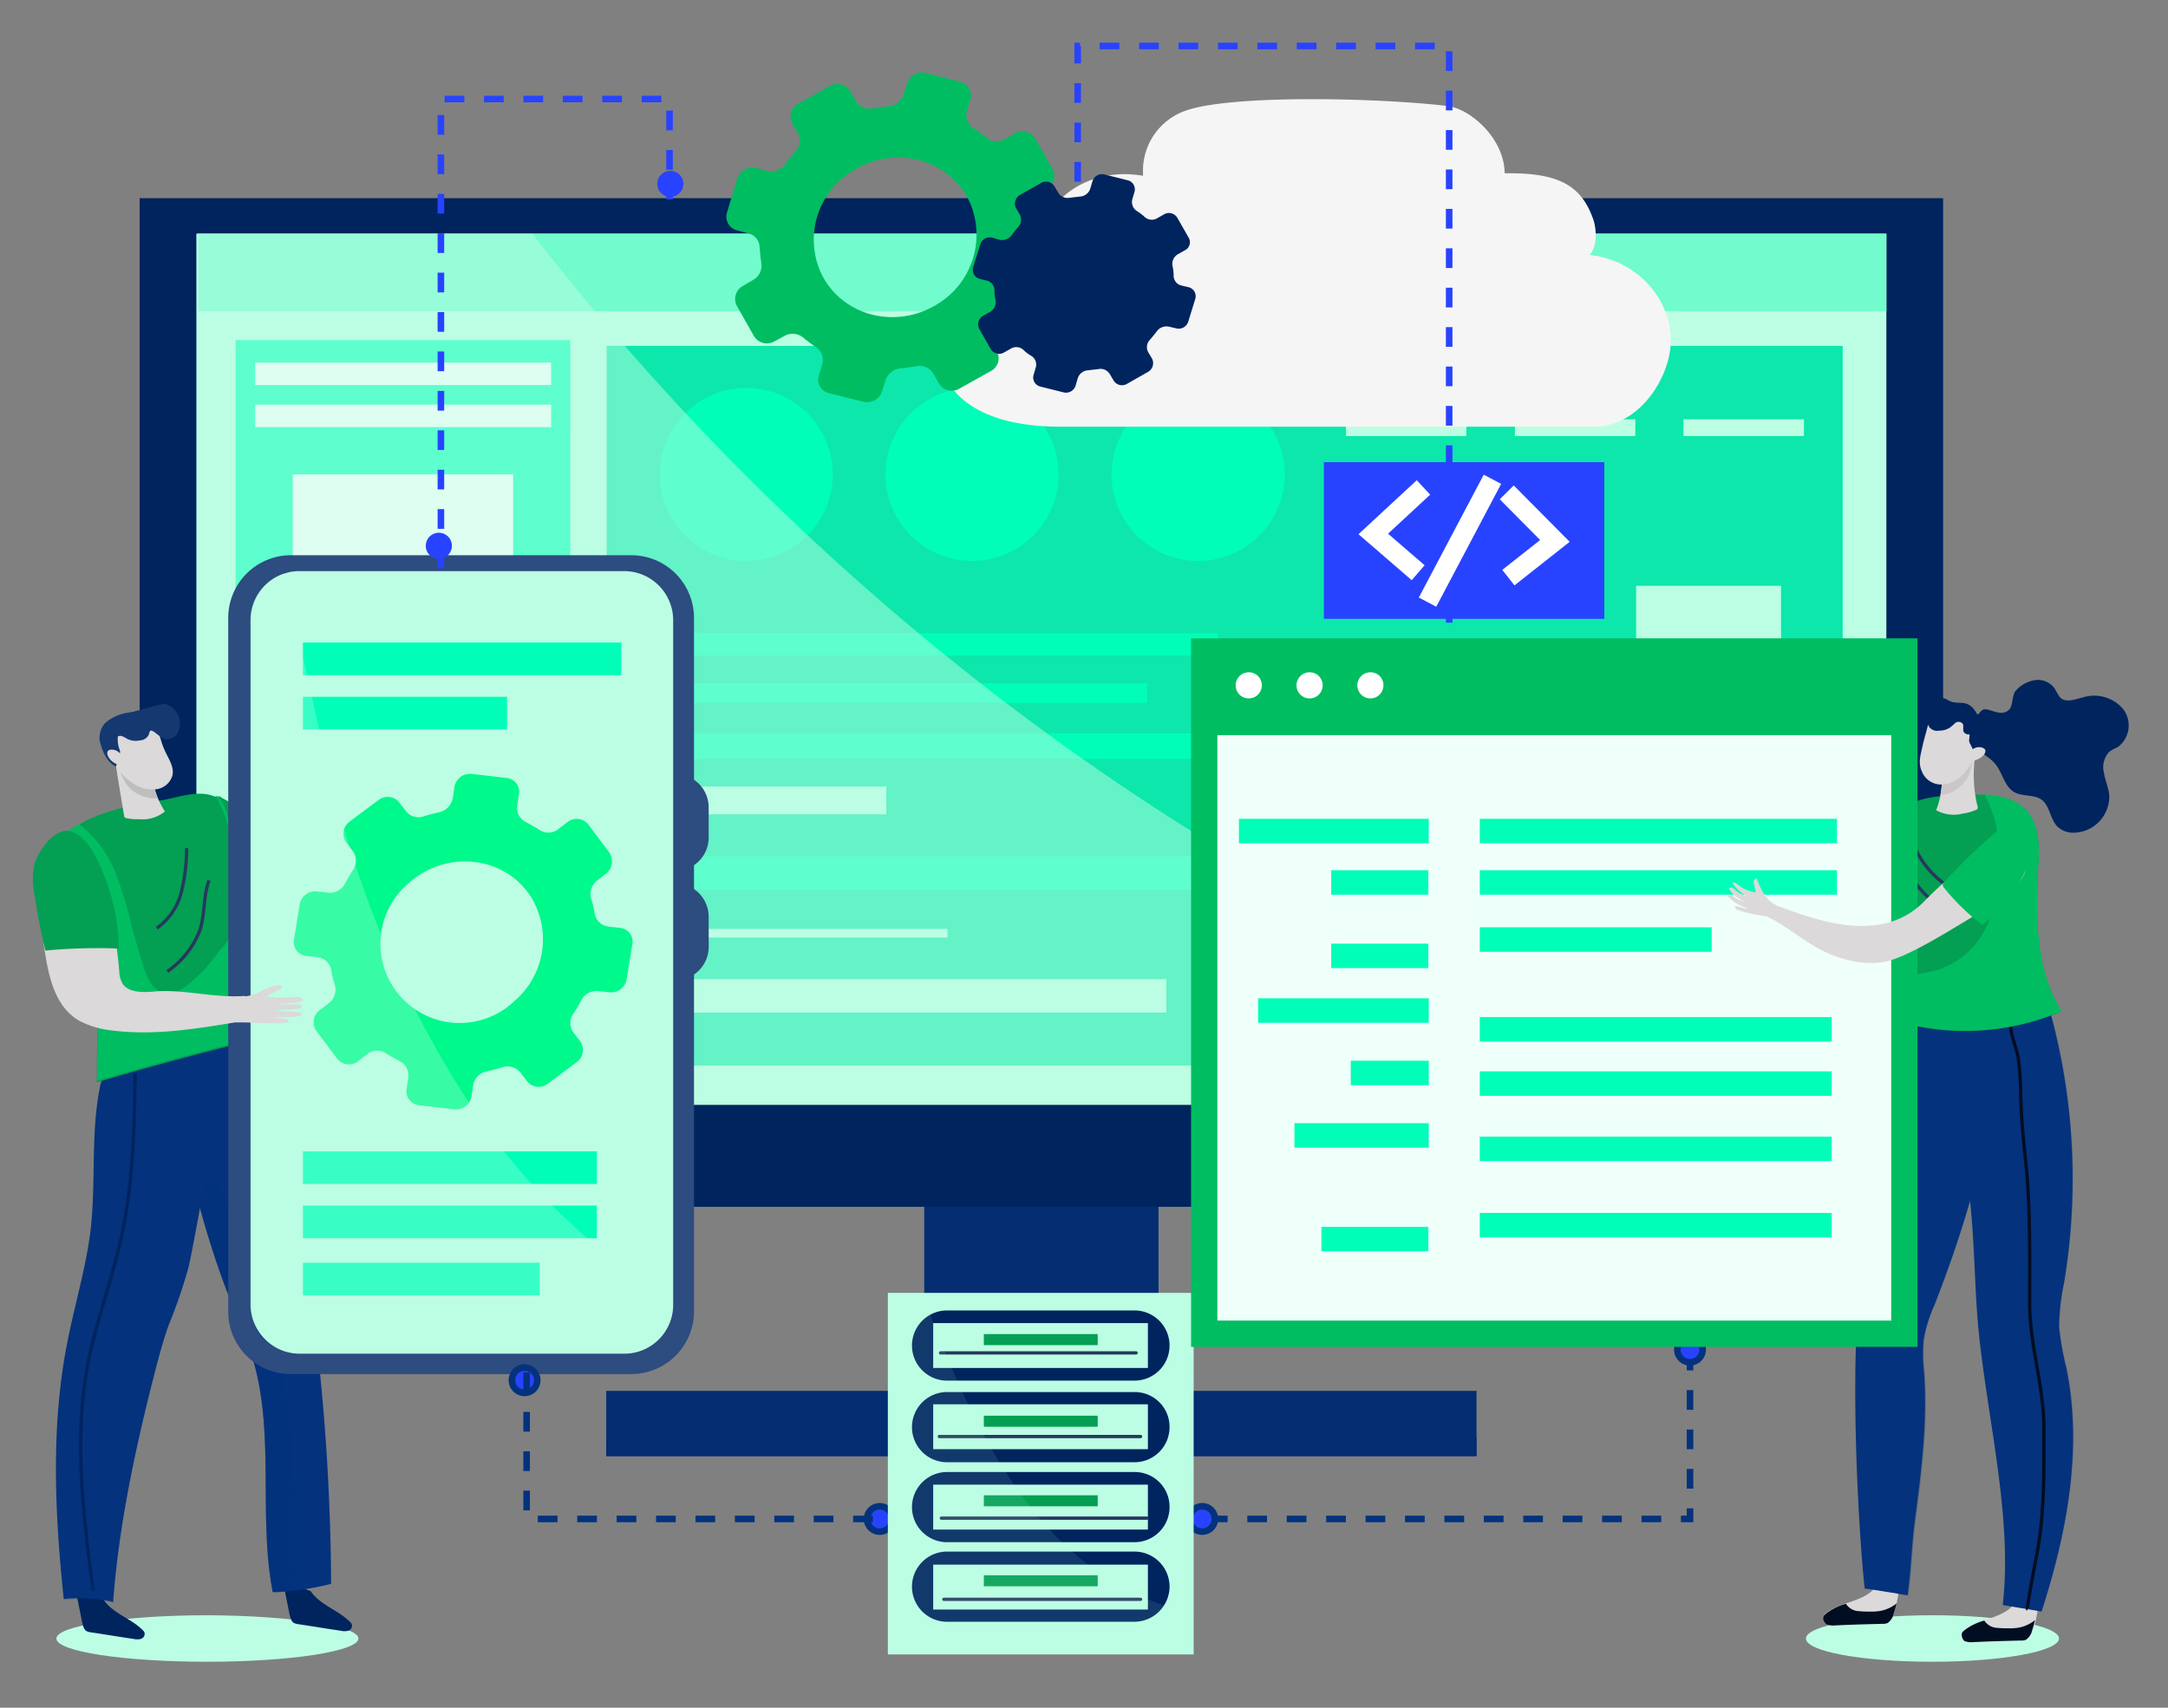 <?xml version="1.0" encoding="UTF-8"?>
<svg xmlns="http://www.w3.org/2000/svg" width="330" height="260" viewBox="0 0 330 260">
  <rect x="0" y="0" width="330" height="260" fill="#808080" stroke="none"/>
  <defs>
    <style>
      .cls-1, .cls-14, .cls-18, .cls-25, .cls-28, .cls-29, .cls-32 {
        fill: none;
      }

      .cls-2 {
        fill: #042e71;
      }

      .cls-3 {
        fill: #00245e;
      }

      .cls-24, .cls-30, .cls-4, .cls-9 {
        fill: #bcfee4;
      }

      .cls-5 {
        fill: #72fbcc;
      }

      .cls-6 {
        fill: #00feb8;
      }

      .cls-7 {
        fill: #fff;
      }

      .cls-8 {
        fill: #0de7ab;
      }

      .cls-9 {
        opacity: 0.5;
      }

      .cls-10 {
        fill: #f5f5f5;
      }

      .cls-11 {
        fill: #00bd61;
      }

      .cls-12, .cls-13, .cls-15 {
        fill: #04327d;
      }

      .cls-13 {
        opacity: 0.4;
      }

      .cls-14 {
        stroke: #00245e;
      }

      .cls-14, .cls-18, .cls-25, .cls-28, .cls-29, .cls-32 {
        stroke-miterlimit: 10;
      }

      .cls-14, .cls-18, .cls-29, .cls-32 {
        stroke-width: 0.5px;
      }

      .cls-15, .cls-24 {
        opacity: 0.3;
      }

      .cls-16 {
        fill: #fa6e61;
      }

      .cls-17 {
        fill: #039f53;
      }

      .cls-18, .cls-29 {
        stroke: #26395e;
      }

      .cls-19 {
        fill: #dbd9d9;
      }

      .cls-20 {
        fill: #bebebe;
      }

      .cls-21 {
        fill: #153871;
      }

      .cls-22 {
        fill: #2d4c7f;
      }

      .cls-23 {
        fill: #00f98b;
      }

      .cls-25 {
        stroke: #2843ff;
      }

      .cls-25, .cls-28 {
        stroke-dasharray: 3 3;
      }

      .cls-26, .cls-27 {
        fill: #2843ff;
      }

      .cls-27, .cls-28 {
        stroke: #04327d;
      }

      .cls-29 {
        stroke-linecap: round;
      }

      .cls-30 {
        opacity: 0.1;
      }

      .cls-31 {
        fill: #010d21;
      }

      .cls-32 {
        stroke: #010d21;
      }

      .cls-33 {
        fill: #ccc6c6;
      }

      .cls-34 {
        fill: #effff9;
        stroke: #00bd61;
        stroke-width: 4px;
      }
    </style>
  </defs>
  <g id="Group_43133" data-name="Group 43133" transform="translate(-46 -1878)">
    <g id="Group_43132" data-name="Group 43132">
      <rect id="Rectangle_29201" data-name="Rectangle 29201" class="cls-1" width="330" height="260" transform="translate(46 1878)"></rect>
      <g id="Frame_10_" data-name="Frame (10)" transform="translate(-64.244 1793.748)">
        <path id="Path_81629" data-name="Path 81629" class="cls-2" d="M1519.465,1522.73H1483.8v31.309h35.665Z" transform="translate(-1232.876 -1257.042)"></path>
        <path id="Path_81630" data-name="Path 81630" class="cls-2" d="M1219.062,1771.5H1086.59v9.94h132.472Z" transform="translate(-884.069 -1475.497)"></path>
        <path id="Path_81631" data-name="Path 81631" class="cls-2" d="M1219.062,1829.62H1086.59v2.857h132.472Z" transform="translate(-884.069 -1526.535)"></path>
        <path id="Path_81632" data-name="Path 81632" class="cls-3" d="M778.289,281.4H503.777V434.965H778.289Z" transform="translate(-372.277 -166.978)"></path>
        <path id="Path_81633" data-name="Path 81633" class="cls-4" d="M831.891,325.753H574.652V458.381H831.891Z" transform="translate(-434.515 -205.925)"></path>
        <path id="Path_81634" data-name="Path 81634" class="cls-5" d="M834.131,325.753H577.2v11.8H834.131Z" transform="translate(-436.755 -205.925)"></path>
        <path id="Path_81635" data-name="Path 81635" class="cls-6" d="M674.555,458.807H623.6V570.066h50.951Z" transform="translate(-477.503 -322.766)"></path>
        <path id="Path_81636" data-name="Path 81636" class="cls-7" d="M693.13,486.845H648.082v3.417H693.13Z" transform="translate(-498.997 -347.387)"></path>
        <path id="Path_81637" data-name="Path 81637" class="cls-7" d="M693.13,539.353H648.082v3.417H693.13Z" transform="translate(-498.997 -393.496)"></path>
        <path id="Path_81638" data-name="Path 81638" class="cls-7" d="M693.13,974.709H648.082v3.417H693.13Z" transform="translate(-498.997 -775.801)"></path>
        <path id="Path_81639" data-name="Path 81639" class="cls-7" d="M693.13,1031.29H648.082v1.927H693.13Z" transform="translate(-498.997 -825.487)"></path>
        <path id="Path_81640" data-name="Path 81640" class="cls-7" d="M693.13,1062.9H648.082v1.927H693.13Z" transform="translate(-498.997 -853.245)"></path>
        <path id="Path_81641" data-name="Path 81641" class="cls-7" d="M693.13,1097.57H648.082v1.925H693.13Z" transform="translate(-498.997 -883.69)"></path>
        <path id="Path_81642" data-name="Path 81642" class="cls-7" d="M728.545,626.526H694.992v33.98h33.553Z" transform="translate(-540.191 -470.047)"></path>
        <path id="Path_81643" data-name="Path 81643" class="cls-4" d="M717.426,1161.8v15.655l13.545-7.828Z" transform="translate(-559.891 -940.094)"></path>
        <path id="Path_81644" data-name="Path 81644" class="cls-4" d="M857.648,1161.8v15.655l13.483-7.828Z" transform="translate(-683.026 -940.094)"></path>
        <path id="Path_81645" data-name="Path 81645" class="cls-8" d="M1275.245,465.943H1087.1V575.524h188.145Z" transform="translate(-884.517 -329.032)"></path>
        <path id="Path_81646" data-name="Path 81646" class="cls-6" d="M1179.734,531.621a13.172,13.172,0,1,1-13.173-13.17A13.178,13.178,0,0,1,1179.734,531.621Z" transform="translate(-942.729 -375.142)"></path>
        <path id="Path_81647" data-name="Path 81647" class="cls-6" d="M1461.706,531.621a13.173,13.173,0,1,1-13.173-13.17A13.178,13.178,0,0,1,1461.706,531.621Z" transform="translate(-1190.339 -375.142)"></path>
        <path id="Path_81648" data-name="Path 81648" class="cls-6" d="M1744.186,531.621a13.173,13.173,0,1,1-13.173-13.17A13.178,13.178,0,0,1,1744.186,531.621Z" transform="translate(-1438.397 -375.142)"></path>
        <path id="Path_81649" data-name="Path 81649" class="cls-4" d="M2028.85,557.705h-18.33v2.547h18.33Z" transform="translate(-1695.411 -409.612)"></path>
        <path id="Path_81650" data-name="Path 81650" class="cls-4" d="M2239.95,557.705h-18.33v2.547h18.33Z" transform="translate(-1880.788 -409.612)"></path>
        <path id="Path_81651" data-name="Path 81651" class="cls-4" d="M2450.54,557.705h-18.33v2.547h18.33Z" transform="translate(-2065.715 -409.612)"></path>
        <path id="Path_81652" data-name="Path 81652" class="cls-6" d="M1238.391,824.832h-85v3.417h85Z" transform="translate(-942.729 -644.188)"></path>
        <path id="Path_81653" data-name="Path 81653" class="cls-6" d="M1227.578,887.535H1153.39v2.982h74.188Z" transform="translate(-942.729 -699.25)"></path>
        <path id="Path_81654" data-name="Path 81654" class="cls-6" d="M1291.888,950.239h-138.5v3.852h138.5Z" transform="translate(-942.729 -754.313)"></path>
        <path id="Path_81655" data-name="Path 81655" class="cls-4" d="M1187.875,1016.51H1153.39v4.225h34.484Z" transform="translate(-942.729 -812.508)"></path>
        <path id="Path_81656" data-name="Path 81656" class="cls-6" d="M1248.643,1103.68H1153.39v5.095h95.253Z" transform="translate(-942.729 -889.056)"></path>
        <path id="Path_81657" data-name="Path 81657" class="cls-4" d="M1197.194,1194.43h-43.8v1.3h43.8Z" transform="translate(-942.729 -968.747)"></path>
        <path id="Path_81658" data-name="Path 81658" class="cls-4" d="M1230.5,1257.13H1153.39v5.094H1230.5Z" transform="translate(-942.729 -1023.807)"></path>
        <path id="Path_81659" data-name="Path 81659" class="cls-4" d="M2395.119,765.7H2373.06v64.979h22.059Z" transform="translate(-2013.773 -592.259)"></path>
        <path id="Path_81660" data-name="Path 81660" class="cls-9" d="M813.7,457.575a160.287,160.287,0,0,1-29.389-10.81c-9.507-4.41-19.076-8.821-28.459-13.542-50.266-25.283-95-62.929-129.613-107.47H575.164V458.381H817.241C816,458.133,814.819,457.885,813.7,457.575Z" transform="translate(-434.965 -205.925)"></path>
        <path id="Path_81661" data-name="Path 81661" class="cls-10" d="M1599.411,181.415c1.181-1.242,1.056-3.789.621-5.218-1.74-5.156-5.033-7.206-12.738-7.206h-.808c-.062-5.28-5.157-9.815-8.76-10.25-10.438-1.242-32.746-1.739-39.7.683a9.66,9.66,0,0,0-6.585,9.629v.311a19.442,19.442,0,0,0-2.734-.248c-6.959,0-12.613,4.6-12.613,10.25a8.83,8.83,0,0,0,.311,2.236h-1.927a4.86,4.86,0,0,0-1.615.249c-7.27,1.242-12.738,6.461-12.738,12.8,0,7.206,5.406,12.859,18.578,12.921h81.334c7.084,0,11.744-7.7,11.744-13.17C1611.714,187.752,1606.308,182.161,1599.411,181.415Z" transform="translate(-1247.208 -58.357)"></path>
        <path id="Path_81662" data-name="Path 81662" class="cls-11" d="M1286.31,138.986l-2.61-4.6a2.291,2.291,0,0,0-3.106-.808l-1.491.87a2.526,2.526,0,0,1-2.92-.248,22.1,22.1,0,0,0-1.927-1.429,2.356,2.356,0,0,1-.932-2.671l.5-1.615a2.14,2.14,0,0,0-1.554-2.733l-5.219-1.367A2.436,2.436,0,0,0,1264.19,126l-.5,1.615a2.764,2.764,0,0,1-2.3,1.864c-.808.062-1.616.186-2.424.311a2.422,2.422,0,0,1-2.609-1.18l-.808-1.429a2.292,2.292,0,0,0-3.106-.808l-4.785,2.671a2.223,2.223,0,0,0-.932,3.044l.808,1.429a2.451,2.451,0,0,1-.373,2.858,23.568,23.568,0,0,0-1.552,1.926,2.57,2.57,0,0,1-2.8.994l-1.616-.435a2.4,2.4,0,0,0-2.857,1.615l-1.554,5.156a2.14,2.14,0,0,0,1.554,2.733l1.616.435a2.25,2.25,0,0,1,1.8,2.174c.062.808.125,1.553.249,2.361a2.5,2.5,0,0,1-1.305,2.609l-1.49.87a2.275,2.275,0,0,0-.932,3.044l2.609,4.6a2.293,2.293,0,0,0,3.107.808l1.492-.808a2.526,2.526,0,0,1,2.919.248,22.1,22.1,0,0,0,1.927,1.429,2.357,2.357,0,0,1,.932,2.671l-.5,1.615a2.14,2.14,0,0,0,1.553,2.733l5.219,1.3a2.4,2.4,0,0,0,2.857-1.615l.5-1.615a2.765,2.765,0,0,1,2.3-1.864c.808-.062,1.615-.186,2.422-.311a2.424,2.424,0,0,1,2.61,1.18l.808,1.429a2.292,2.292,0,0,0,3.106.808l4.784-2.671a2.221,2.221,0,0,0,.932-3.044l-.808-1.429a2.455,2.455,0,0,1,.373-2.858,23.417,23.417,0,0,0,1.554-1.926,2.57,2.57,0,0,1,2.8-.994l1.615.435a2.438,2.438,0,0,0,2.859-1.615l1.554-5.156a2.14,2.14,0,0,0-1.554-2.733l-1.616-.435a2.33,2.33,0,0,1-1.8-2.236c-.061-.808-.123-1.553-.248-2.361a2.416,2.416,0,0,1,1.3-2.609l1.492-.87A2.091,2.091,0,0,0,1286.31,138.986Zm-17.149,20.376c-6.462,4.286-15.037,2.112-18.143-4.659a12.246,12.246,0,0,1,4.6-15.22c6.462-4.286,15.037-2.112,18.144,4.659A12.37,12.37,0,0,1,1269.161,159.362Z" transform="translate(-1015.875 -29.036)"></path>
        <path id="Path_81664" data-name="Path 81664" class="cls-4" d="M445.738,2055.421c0,1.927-10.314,3.541-22.99,3.541s-22.99-1.552-22.99-3.541c0-1.925,10.314-3.541,22.99-3.541C435.423,2051.942,445.738,2053.5,445.738,2055.421Z" transform="translate(-280.933 -1721.71)"></path>
        <path id="Path_81665" data-name="Path 81665" class="cls-3" d="M687.425,2013.3c1.429,2.112,4.163,2.858,5.965,4.659a1.112,1.112,0,0,1,.311.435.814.814,0,0,1-.559.932,2.267,2.267,0,0,1-1.118,0c-2.175-.311-4.349-.684-6.462-.994a2.208,2.208,0,0,1-.683-.186c-.435-.249-.559-.87-.684-1.367l-.932-4.658A20.911,20.911,0,0,1,687.425,2013.3Z" transform="translate(-529.89 -1686.796)"></path>
        <path id="Path_81666" data-name="Path 81666" class="cls-12" d="M560.028,1414.453h-.621c-2.175-11.245.249-23.544-2.8-34.664a102.436,102.436,0,0,0-3.728-10c-4.225-10.684-7.891-25.034-8.823-36.589,4.287-.994,8.512-1.243,12.737-3.168,7.829,26.029,11.371,55.785,11.5,83.18A41.494,41.494,0,0,1,560.028,1414.453Z" transform="translate(-407.65 -1087.823)"></path>
        <path id="Path_81667" data-name="Path 81667" class="cls-13" d="M570.209,1484.772c3.417,5.4,5.219,11.679,7.208,17.7,4.847,14.412,4.784,29.943,4.474,44.293-.87.124-1.74.186-2.61.249h-.621c-2.175-11.245.249-23.544-2.8-34.664a102.451,102.451,0,0,0-3.728-10,115.84,115.84,0,0,1-6.151-21.432A10.051,10.051,0,0,1,570.209,1484.772Z" transform="translate(-426.903 -1220.326)"></path>
        <path id="Path_81668" data-name="Path 81668" class="cls-3" d="M428.4,2023.5c1.429,2.174,4.163,2.857,5.965,4.659a1.121,1.121,0,0,1,.311.434.814.814,0,0,1-.559.932,2.272,2.272,0,0,1-1.118,0c-2.175-.311-4.349-.684-6.462-.994a2.172,2.172,0,0,1-.684-.185c-.435-.249-.559-.87-.684-1.367l-.932-4.659A17.457,17.457,0,0,1,428.4,2023.5Z" transform="translate(-302.427 -1695.753)"></path>
        <path id="Path_81669" data-name="Path 81669" class="cls-12" d="M426.1,1328.5c-1.367,5.715-5.841,31.433-6.711,35.1a78.942,78.942,0,0,1-3.045,8.883c-.932,2.609-1.616,5.28-2.3,7.951-2.858,11.244-5.281,22.612-6.151,34.167a23.588,23.588,0,0,0-7.518-.435c-1.367-13.045-1.988-26.34.559-39.136,1.118-5.715,2.858-11.368,3.542-17.145.808-7.145,0-14.412,1.367-21.432a5.1,5.1,0,0,1,.683-1.925,4.391,4.391,0,0,1,2.3-1.243C414.6,1331.606,420.317,1329.99,426.1,1328.5Z" transform="translate(-280.428 -1086.48)"></path>
        <path id="Path_81670" data-name="Path 81670" class="cls-14" d="M438.42,1375.4c-.124,8.075-.311,16.213-1.926,24.1-1.429,6.895-4.039,13.542-5.344,20.438-2.051,11.244-.621,22.8.87,34.167" transform="translate(-307.603 -1127.665)"></path>
        <path id="Path_81671" data-name="Path 81671" class="cls-15" d="M404.985,1434.941c.746-6.212.186-12.549.932-18.761a28.9,28.9,0,0,1,2.237,15.593c-.994,9.194-4.225,17.953-5.1,27.146-.621,7.083-1.056,14.412-.124,21.495.435,3.6,1.3,9.939,5.468,11.057v.249a23.59,23.59,0,0,0-7.518-.435c-1.367-13.045-1.988-26.339.559-39.136C402.561,1446.372,404.3,1440.719,404.985,1434.941Z" transform="translate(-280.878 -1163.476)"></path>
        <path id="Path_81672" data-name="Path 81672" class="cls-16" d="M610.855,1027.566a199.948,199.948,0,0,0,17.46,13.357,98.959,98.959,0,0,0,6.835-14.723c1.3.682,2.61,1.366,3.977,1.987a53.662,53.662,0,0,1-4.66,15.469,8.292,8.292,0,0,1-2.8,3.664c-2.548,1.616-5.779.062-8.45-1.428l-8.388-4.846a4.13,4.13,0,0,1-1.18-.869,4.468,4.468,0,0,1-.684-2.051A69.029,69.029,0,0,0,610.855,1027.566Z" transform="translate(-466.306 -821.017)"></path>
        <path id="Path_81673" data-name="Path 81673" class="cls-17" d="M583.7,1029.019a45.138,45.138,0,0,1,11.06,8.263,1.525,1.525,0,0,1,.435,2.236c-1.056,1.987-2.051,3.975-3.107,5.9a.915.915,0,0,1-.311.373.877.877,0,0,1-.559-.062c-3.231-1.243-6.71-2.609-8.637-5.529a14.215,14.215,0,0,1-1.864-6.212,6.055,6.055,0,0,1,.5-3.79C581.834,1029.143,583.449,1028.523,583.7,1029.019Z" transform="translate(-439.77 -823.341)"></path>
        <path id="Path_81674" data-name="Path 81674" class="cls-16" d="M804.613,972.567c.373-1.367.87-3.417.559-4.534a5.336,5.336,0,0,1,0-2.8.344.344,0,0,1,.5-.186c.124.062.124.248.124.373,0,.559.5,2.672.5,2.174a17.056,17.056,0,0,0,1.429-3.479,1.378,1.378,0,0,1,.311-.683c.186-.186.559-.435.745-.186.249.248-.559,2.423-.808,3.665l1.243-2.858c.124-.248.373-.5.621-.311.311.248-.559,2.547-.87,3.852.435-.87.87-1.8,1.3-2.671.187-.373.684-.932.808-.559.248.745-.684,2.547-1.119,3.852.311-.559.684-1.057.994-1.616.124-.186.373-.373.559-.186a.464.464,0,0,1,.062.31,52.185,52.185,0,0,1-2.3,6.585C807.906,972.505,805.731,973.624,804.613,972.567Z" transform="translate(-636.454 -765.646)"></path>
        <path id="Path_81675" data-name="Path 81675" class="cls-17" d="M429.518,1026.106c-2.61-1.428-5.654-.124-8.637.373-4.847.808-9.817,1.678-13.794,4.536a4.1,4.1,0,0,0-.932.869,3,3,0,0,0-.435,1.8c-.373,7.267,4.225,13.791,5.219,21a39.4,39.4,0,0,1,.249,6.646c0,2.671-.062,5.4-.062,8.075,8.575-2.547,17.211-4.845,25.91-6.957-.683-11.306-3.355-22.3-6.089-33.3C430.637,1027.66,430.015,1026.293,429.518,1026.106Z" transform="translate(-286.15 -820.366)"></path>
        <path id="Path_81676" data-name="Path 81676" class="cls-11" d="M406.229,1035.557a3.678,3.678,0,0,1,.435-1.8,3.13,3.13,0,0,1,.932-.869,14.832,14.832,0,0,1,1.3-.808,21.239,21.239,0,0,1,2.672,2.609,17.378,17.378,0,0,1,3.231,5.839c1.615,4.287,2.361,8.759,3.852,13.108a9.916,9.916,0,0,0,1.3,2.858,3.159,3.159,0,0,0,2.61,1.366,5.318,5.318,0,0,0,2.92-1.366,30.183,30.183,0,0,0,2.548-2.362c.808-.869,1.491-1.863,2.237-2.8a10.064,10.064,0,0,0,1.056-1.242,11.15,11.15,0,0,0,.746-1.492,10.143,10.143,0,0,0,.808-3.6,19.941,19.941,0,0,0,0-3.852,57.772,57.772,0,0,0-.994-7.331,16.468,16.468,0,0,0-2.3-6.087c.124.062.311.124.435.185a5.962,5.962,0,0,1,1.429,2.982c2.734,11,5.406,21.992,6.089,33.3-8.7,2.112-17.336,4.41-25.91,6.958l.062-8.077a47.206,47.206,0,0,0-.248-6.646C410.392,1049.41,405.856,1042.825,406.229,1035.557Z" transform="translate(-286.596 -822.361)"></path>
        <path id="Path_81677" data-name="Path 81677" class="cls-18" d="M544.787,1133.76c-.87,2.36-.621,5.094-1.367,7.517a13.4,13.4,0,0,1-4.971,6.335" transform="translate(-402.724 -915.47)"></path>
        <path id="Path_81678" data-name="Path 81678" class="cls-18" d="M529.727,1093.49a27.165,27.165,0,0,1-.808,6.709,9.406,9.406,0,0,1-3.728,5.467" transform="translate(-391.081 -880.108)"></path>
        <path id="Path_81679" data-name="Path 81679" class="cls-19" d="M478.513,983.511a11.581,11.581,0,0,0,1.8,4.66,5.375,5.375,0,0,1-3.914,1.18,7.639,7.639,0,0,1-2.05-.187c-.062,0-.124-.062-.186-.124a.226.226,0,0,1-.062-.185c-.5-2.982-.994-5.9-1.429-8.884,1.429.248,2.858-.186,4.287,0a.884.884,0,0,1,.373.124c.124.124.186.248.311.373A13.5,13.5,0,0,1,478.513,983.511Z" transform="translate(-344.962 -780.38)"></path>
        <path id="Path_81680" data-name="Path 81680" class="cls-20" d="M474.4,984.506c-1.181-1.243-1.367-3.044-2.237-4.535,1.429.248,2.858-.186,4.287,0a.667.667,0,0,1,.373.124c.124.124.186.248.311.373a9.125,9.125,0,0,1,.87,3.044,10.05,10.05,0,0,0,.746,2.671A5.662,5.662,0,0,1,474.4,984.506Z" transform="translate(-344.512 -780.38)"></path>
        <path id="Path_81681" data-name="Path 81681" class="cls-19" d="M471.971,934.918c.435.932.621,2.05,1.056,2.982.559,1.367,1.616,2.671,1.243,4.1a2.971,2.971,0,0,1-2.672,2.05,5.255,5.255,0,0,1-3.417-.994,8.341,8.341,0,0,1-3.6-5.591,2.081,2.081,0,0,1,.621-2.112,7.173,7.173,0,0,1,2.8-1.677A3.515,3.515,0,0,1,471.971,934.918Z" transform="translate(-337.799 -739.613)"></path>
        <path id="Path_81682" data-name="Path 81682" class="cls-21" d="M459.845,922.882a3.247,3.247,0,0,1,2.858,2.485c0,.124.062.186,0,.311a.469.469,0,0,1-.5.062c-.186-.062-.373-.186-.5-.124-.311.062-.311.435-.435.745a1.593,1.593,0,0,1-1.367.808,2.838,2.838,0,0,1-1.616-.124c-.373-.124-.621-.373-.994-.5a.835.835,0,0,0-.994.249c-.186.435.186.932,0,1.367a.754.754,0,0,1-.746.435,1.644,1.644,0,0,1-1.429-.808,2.22,2.22,0,0,1-.248-1.677,3.077,3.077,0,0,1,.808-1.615,6.9,6.9,0,0,1,3.977-1.615C459.162,922.758,459.783,922.7,459.845,922.882Z" transform="translate(-328.408 -730.187)"></path>
        <path id="Path_81683" data-name="Path 81683" class="cls-21" d="M490.3,914.839l4.1-1.118a3.618,3.618,0,0,1,1.181-.186,2.462,2.462,0,0,1,1.429.746,3.158,3.158,0,0,1,.746,3.23,1.867,1.867,0,0,1-1.864,1.367c-.87-.062-1.429-.932-2.237-1.3a.877.877,0,0,0-.559-.062.485.485,0,0,0-.249.248,1.117,1.117,0,0,1-.994.249,1.711,1.711,0,0,1-.932-.5A2.379,2.379,0,0,1,490.3,914.839Z" transform="translate(-360.295 -722.081)"></path>
        <path id="Path_81684" data-name="Path 81684" class="cls-21" d="M456.495,945.638a4.653,4.653,0,0,0,.186,2.609.788.788,0,0,1,.062.373c0,.124-.062.249-.062.373-.186.621-.373,1.18-.559,1.8-1.118-.559-1.988-1.739-2.485-4.038-.062-.373,0-.435.186-.807.311-.621,1.056-.745,1.74-.808a1.917,1.917,0,0,1,.621.062C456.433,945.389,456.557,945.576,456.495,945.638Z" transform="translate(-328.226 -749.836)"></path>
        <path id="Path_81685" data-name="Path 81685" class="cls-19" d="M465.25,970.958a1.653,1.653,0,0,0-1.553-.559c-.994.249,0,2.112,1.678,2.36a.563.563,0,0,0,.621-.186.473.473,0,0,0-.062-.559C465.81,971.518,465.5,971.021,465.25,970.958Z" transform="translate(-336.733 -771.989)"></path>
        <path id="Path_81686" data-name="Path 81686" class="cls-22" d="M1019.8,1010.4a5.118,5.118,0,0,1-5.095,5.095H997.865a5.119,5.119,0,0,1-5.095-5.095v-4.6a5.118,5.118,0,0,1,5.095-5.094H1014.7a5.117,5.117,0,0,1,5.095,5.094Z" transform="translate(-801.682 -798.634)"></path>
        <path id="Path_81687" data-name="Path 81687" class="cls-22" d="M1019.8,1147.021a5.117,5.117,0,0,1-5.095,5.094H997.865a5.118,5.118,0,0,1-5.095-5.094v-4.6a5.118,5.118,0,0,1,5.095-5.094H1014.7a5.117,5.117,0,0,1,5.095,5.094Z" transform="translate(-801.682 -918.605)"></path>
        <path id="Path_81688" data-name="Path 81688" class="cls-22" d="M614.426,842.635V736.968a9.546,9.546,0,0,1,9.507-9.5h51.882a9.546,9.546,0,0,1,9.507,9.5V842.635a9.545,9.545,0,0,1-9.507,9.5H623.933A9.505,9.505,0,0,1,614.426,842.635Zm9.507-111.507a5.833,5.833,0,0,0-5.841,5.839V842.635a5.833,5.833,0,0,0,5.841,5.839h51.882a5.833,5.833,0,0,0,5.841-5.839V736.968a5.833,5.833,0,0,0-5.841-5.839Z" transform="translate(-469.442 -558.684)"></path>
        <path id="Path_81689" data-name="Path 81689" class="cls-4" d="M642.469,858.915a7.48,7.48,0,0,0,7.332,7.578h49.645a7.44,7.44,0,0,0,7.332-7.578V754.924a7.48,7.48,0,0,0-7.332-7.579H649.8a7.441,7.441,0,0,0-7.332,7.579Z" transform="translate(-494.068 -576.143)"></path>
        <path id="Path_81690" data-name="Path 81690" class="cls-23" d="M744.3,1012.552l-3.168-4.225a2.263,2.263,0,0,0-3.17-.373l-1.367,1.057a2.427,2.427,0,0,1-2.92.124c-.684-.435-1.367-.808-2.051-1.181a2.374,2.374,0,0,1-1.3-2.547l.248-1.677a2.113,2.113,0,0,0-1.864-2.485l-5.344-.621a2.4,2.4,0,0,0-2.61,1.987l-.248,1.678a2.731,2.731,0,0,1-2.05,2.174c-.808.187-1.616.373-2.361.622a2.422,2.422,0,0,1-2.734-.808l-.994-1.3a2.262,2.262,0,0,0-3.169-.373l-4.412,3.292a2.281,2.281,0,0,0-.5,3.168l.994,1.305a2.526,2.526,0,0,1,.062,2.858,23.49,23.49,0,0,0-1.243,2.112,2.645,2.645,0,0,1-2.61,1.367l-1.678-.186a2.4,2.4,0,0,0-2.61,1.987l-.87,5.342a2.112,2.112,0,0,0,1.864,2.485l1.678.186a2.377,2.377,0,0,1,2.113,1.925,15.486,15.486,0,0,0,.559,2.3,2.6,2.6,0,0,1-.932,2.8l-1.367,1.055a2.28,2.28,0,0,0-.5,3.168l3.169,4.225a2.263,2.263,0,0,0,3.169.373l1.367-1.057a2.429,2.429,0,0,1,2.92-.124c.683.435,1.367.808,2.05,1.181a2.374,2.374,0,0,1,1.3,2.547l-.249,1.677a2.156,2.156,0,0,0,1.926,2.485l5.344.621a2.4,2.4,0,0,0,2.61-1.987l.249-1.678a2.58,2.58,0,0,1,2.05-2.112c.808-.186,1.616-.373,2.361-.621a2.542,2.542,0,0,1,2.8.808l.994,1.305a2.263,2.263,0,0,0,3.169.373l4.411-3.292a2.28,2.28,0,0,0,.5-3.168l-.994-1.3a2.422,2.422,0,0,1-.062-2.858,14.457,14.457,0,0,0,1.243-2.112,2.644,2.644,0,0,1,2.609-1.367l1.678.187a2.4,2.4,0,0,0,2.61-1.988l.869-5.342a2.116,2.116,0,0,0-1.925-2.485l-1.678-.186a2.377,2.377,0,0,1-2.113-1.927,15.505,15.505,0,0,0-.559-2.3,2.606,2.606,0,0,1,.932-2.8l1.367-1.055A2.423,2.423,0,0,0,744.3,1012.552ZM730,1035.1a12.063,12.063,0,1,1-16.155-17.891c5.779-5.094,14.6-4.1,18.578,2.174A12.332,12.332,0,0,1,730,1035.1Z" transform="translate(-541.34 -798.548)"></path>
        <path id="Path_81691" data-name="Path 81691" class="cls-6" d="M756.2,836.557H707.738v4.97H756.2Z" transform="translate(-551.383 -654.484)"></path>
        <path id="Path_81692" data-name="Path 81692" class="cls-6" d="M738.805,904.358H707.738v4.97h31.067Z" transform="translate(-551.383 -714.023)"></path>
        <path id="Path_81693" data-name="Path 81693" class="cls-6" d="M752.475,1472.26H707.738v4.969h44.737Z" transform="translate(-551.383 -1212.722)"></path>
        <path id="Path_81694" data-name="Path 81694" class="cls-6" d="M752.475,1540.06H707.738v4.969h44.737Z" transform="translate(-551.383 -1272.26)"></path>
        <path id="Path_81695" data-name="Path 81695" class="cls-6" d="M743.776,1611.43H707.738v4.969h36.038Z" transform="translate(-551.383 -1334.933)"></path>
        <path id="Path_81696" data-name="Path 81696" class="cls-24" d="M705.028,860.867a100.409,100.409,0,0,1-14.913-11.679c-9.569-8.759-17.087-20.314-22.99-31.806a166,166,0,0,1-13.483-37.645c-1.616-6.9-3.107-13.791-4.66-20.686-.621-2.671-1.553-5.4-2.113-8.138a7.57,7.57,0,0,0-4.909,7.082V861.986a7.48,7.48,0,0,0,7.332,7.578h49.646a7.44,7.44,0,0,0,7.331-7.578v-.373C705.9,861.427,705.463,861.116,705.028,860.867Z" transform="translate(-493.622 -579.276)"></path>
        <path id="Path_81697" data-name="Path 81697" class="cls-19" d="M383.629,1092.116c3.293,1.925,4.536,5.591,5.282,9.008a73.93,73.93,0,0,1,1.491,9.752,4.037,4.037,0,0,0,.5,1.927c.932,1.428,3.231,1.366,5.1,1.18,4.536-.311,8.823,1.057,13.607.684a6.579,6.579,0,0,0-.808,3.914c-6.4,1.055-12.924,2.174-19.386,1.366a13.889,13.889,0,0,1-5.1-1.49c-3.231-1.865-4.349-5.591-4.971-8.946a71.67,71.67,0,0,1-1.118-10.933c-.062-1.74,0-3.541,1.118-4.97C380.46,1092.241,382.883,1091.743,383.629,1092.116Z" transform="translate(-262.008 -878.796)"></path>
        <path id="Path_81698" data-name="Path 81698" class="cls-17" d="M375.878,1071.806c1.926.435,3.169,2.236,4.039,3.913a31.494,31.494,0,0,1,3.542,13.978,84.217,84.217,0,0,0-11.184.309c-.684-2.858-1.243-5.777-1.678-8.7a10.419,10.419,0,0,1,.062-4.6,8.938,8.938,0,0,1,1.429-2.609C373.144,1072.55,374.822,1071.557,375.878,1071.806Z" transform="translate(-255.127 -861.032)"></path>
        <path id="Path_81699" data-name="Path 81699" class="cls-19" d="M624.672,1266.488a6.668,6.668,0,0,0,3.231-.808,6.492,6.492,0,0,1,2.8-.931.411.411,0,0,1,.435.372.621.621,0,0,1-.311.249c-.559.186-2.485,1.305-1.988,1.119a22.524,22.524,0,0,0,4.1.062,3.512,3.512,0,0,1,.808,0c.249.062.621.311.5.559-.186.311-2.672.373-4.039.5,1.118,0,2.237.062,3.417.062.249,0,.683.185.559.434-.124.311-2.8.373-4.225.5l3.231.186c.435,0,1.243.248.87.5-.621.435-2.8.249-4.349.311.683.124,1.367.187,1.988.311.248.062.5.187.435.373-.062.124-.186.124-.311.124-2.548.311-4.847-.062-7.7,0C624.3,1269.1,624.051,1267.731,624.672,1266.488Z" transform="translate(-477.949 -1030.493)"></path>
        <path id="Path_81700" data-name="Path 81700" class="cls-25" d="M880.082,228.962V157.523h34.8V172.8" transform="translate(-702.726 -58.195)"></path>
        <path id="Path_81701" data-name="Path 81701" class="cls-26" d="M1152.317,251.221a1.988,1.988,0,1,0-1.987-1.988A1.988,1.988,0,0,0,1152.317,251.221Z" transform="translate(-940.042 -136.984)"></path>
        <path id="Path_81702" data-name="Path 81702" class="cls-26" d="M863.2,703.4a1.988,1.988,0,1,0-1.988-1.988A1.988,1.988,0,0,0,863.2,703.4Z" transform="translate(-686.158 -534.062)"></path>
        <path id="Path_81703" data-name="Path 81703" class="cls-4" d="M2623.7,2055.421c0,1.927-8.637,3.541-19.262,3.541s-19.262-1.552-19.262-3.541c0-1.925,8.638-3.541,19.262-3.541S2623.7,2053.5,2623.7,2055.421Z" transform="translate(-2200.045 -1721.71)"></path>
        <path id="Path_81704" data-name="Path 81704" class="cls-25" d="M1732.063,185.055v-93.8H1675.52v37.583" transform="translate(-1401.234 0)"></path>
        <path id="Path_81705" data-name="Path 81705" class="cls-27" d="M972.648,1744.358a1.928,1.928,0,1,1-1.928-1.928A1.928,1.928,0,0,1,972.648,1744.358Z" transform="translate(-780.627 -1449.97)"></path>
        <path id="Path_81706" data-name="Path 81706" class="cls-27" d="M1416.256,1917.687a1.928,1.928,0,1,1-1.928-1.927A1.928,1.928,0,0,1,1416.256,1917.687Z" transform="translate(-1170.177 -1602.178)"></path>
        <path id="Path_81707" data-name="Path 81707" class="cls-28" d="M987.16,1689.918v22.3h177.085V1681.78" transform="translate(-796.756 -1396.71)"></path>
        <path id="Path_81708" data-name="Path 81708" class="cls-27" d="M1819.076,1917.687a1.928,1.928,0,1,1-1.928-1.927A1.928,1.928,0,0,1,1819.076,1917.687Z" transform="translate(-1523.91 -1602.178)"></path>
        <path id="Path_81709" data-name="Path 81709" class="cls-27" d="M2428.4,1706.126a1.927,1.927,0,1,1-1.927-1.927A1.927,1.927,0,0,1,2428.4,1706.126Z" transform="translate(-2058.989 -1416.398)"></path>
        <path id="Path_81710" data-name="Path 81710" class="cls-4" d="M1484.959,1649.15H1438.42v55.04h46.539Z" transform="translate(-1193.026 -1368.056)"></path>
        <path id="Path_81711" data-name="Path 81711" class="cls-3" d="M1507.708,1778.372a5.344,5.344,0,0,1-5.344,5.344h-28.52a5.343,5.343,0,1,1,0-10.686h28.52A5.3,5.3,0,0,1,1507.708,1778.372Z" transform="translate(-1219.441 -1476.841)"></path>
        <path id="Path_81712" data-name="Path 81712" class="cls-3" d="M1507.708,1878.292a5.343,5.343,0,0,1-5.344,5.342h-28.52a5.342,5.342,0,1,1,0-10.685h28.52A5.3,5.3,0,0,1,1507.708,1878.292Z" transform="translate(-1219.441 -1564.585)"></path>
        <path id="Path_81713" data-name="Path 81713" class="cls-3" d="M1507.708,1977.7a5.383,5.383,0,0,1-5.344,5.342h-28.52a5.342,5.342,0,1,1,0-10.685h28.52A5.343,5.343,0,0,1,1507.708,1977.7Z" transform="translate(-1219.441 -1651.88)"></path>
        <path id="Path_81714" data-name="Path 81714" class="cls-4" d="M1527.7,1788.33H1495.02v6.833H1527.7Z" transform="translate(-1242.729 -1490.276)"></path>
        <path id="Path_81715" data-name="Path 81715" class="cls-4" d="M1527.7,1888.75H1495.02v6.834H1527.7Z" transform="translate(-1242.729 -1578.459)"></path>
        <path id="Path_81716" data-name="Path 81716" class="cls-4" d="M1527.7,1988.67H1495.02v6.834H1527.7Z" transform="translate(-1242.729 -1666.203)"></path>
        <path id="Path_81717" data-name="Path 81717" class="cls-17" d="M1575.585,1802.6H1558.25v1.677h17.335Z" transform="translate(-1298.254 -1502.807)"></path>
        <path id="Path_81718" data-name="Path 81718" class="cls-3" d="M1507.708,1676.422a5.343,5.343,0,0,1-5.344,5.342h-28.52a5.342,5.342,0,1,1,0-10.685h28.52A5.343,5.343,0,0,1,1507.708,1676.422Z" transform="translate(-1219.441 -1387.314)"></path>
        <path id="Path_81719" data-name="Path 81719" class="cls-4" d="M1527.7,1686.88H1495.02v6.833H1527.7Z" transform="translate(-1242.729 -1401.189)"></path>
        <path id="Path_81720" data-name="Path 81720" class="cls-17" d="M1575.585,1700.64H1558.25v1.678h17.335Z" transform="translate(-1298.254 -1413.272)"></path>
        <path id="Path_81721" data-name="Path 81721" class="cls-17" d="M1575.585,1902.01H1558.25v1.677h17.335Z" transform="translate(-1298.254 -1590.104)"></path>
        <path id="Path_81722" data-name="Path 81722" class="cls-17" d="M1575.585,2001.93H1558.25v1.677h17.335Z" transform="translate(-1298.254 -1677.847)"></path>
        <path id="Path_81723" data-name="Path 81723" class="cls-29" d="M1504.2,1724.09h29.763" transform="translate(-1250.79 -1433.864)"></path>
        <path id="Path_81724" data-name="Path 81724" class="cls-29" d="M1502.67,1828.6H1533.3" transform="translate(-1249.447 -1525.639)"></path>
        <path id="Path_81725" data-name="Path 81725" class="cls-29" d="M1505.21,1930.56h31.316" transform="translate(-1251.677 -1615.174)"></path>
        <path id="Path_81726" data-name="Path 81726" class="cls-29" d="M1508.28,2032h29.949" transform="translate(-1254.373 -1704.253)"></path>
        <path id="Path_81727" data-name="Path 81727" class="cls-30" d="M1463.634,1686.3c-9.942-10.313-15.535-23.917-20.443-37.15h-5.281v55.04h46.6V1698.1A43.575,43.575,0,0,1,1463.634,1686.3Z" transform="translate(-1192.578 -1368.056)"></path>
        <path id="Path_81728" data-name="Path 81728" class="cls-26" d="M2025.677,611.232H1982.99v23.855h42.687Z" transform="translate(-1671.236 -456.616)"></path>
        <path id="Path_81729" data-name="Path 81729" class="cls-7" d="M2050.544,656.958l-8.1-7,8.871-8.221,2.039,2.2-6.411,5.942,5.565,4.806Z" transform="translate(-1725.418 -484.372)"></path>
        <path id="Path_81730" data-name="Path 81730" class="cls-7" d="M2212.608,663.118l-1.859-2.355,5.764-4.55-6.148-6.2,2.13-2.112,8.513,8.585Z" transform="translate(-1871.839 -489.744)"></path>
        <path id="Path_81731" data-name="Path 81731" class="cls-7" d="M2113.826,652.043l-2.652-1.4,9.88-18.7,2.652,1.4Z" transform="translate(-1784.964 -475.419)"></path>
        <path id="Path_81732" data-name="Path 81732" class="cls-19" d="M2614.528,2010.565c-1.864,2.174-5.281,2.112-7.457,3.852a.832.832,0,0,0-.373.434.959.959,0,0,0,.5,1.119,2.752,2.752,0,0,0,1.243.187c2.423-.062,4.846-.124,7.333-.249a1.458,1.458,0,0,0,.746-.124,2.34,2.34,0,0,0,.931-1.428c.559-1.678.559-3.106,1.118-4.784C2617.013,2009.632,2616.206,2010.13,2614.528,2010.565Z" transform="translate(-2218.892 -1684.557)"></path>
        <path id="Path_81733" data-name="Path 81733" class="cls-31" d="M2606.695,2039.088c.062-.187.249-.311.373-.434a8.706,8.706,0,0,1,3.045-1.491,2.437,2.437,0,0,0,1.988,1.119,15.146,15.146,0,0,0,1.678.062,7.633,7.633,0,0,0,1.678-.124,5.528,5.528,0,0,0,2.36-1.119,14.477,14.477,0,0,1-.435,1.554,2.33,2.33,0,0,1-.931,1.428,1.58,1.58,0,0,1-.746.124c-2.424.062-4.846.124-7.332.249a2.751,2.751,0,0,1-1.242-.187C2606.819,2039.958,2606.508,2039.523,2606.695,2039.088Z" transform="translate(-2218.888 -1708.732)"></path>
        <path id="Path_81734" data-name="Path 81734" class="cls-12" d="M2667.233,1308.927c2.238,12.983-3.666,30.874-8.45,43.112a23,23,0,0,0-1.615,5.218,24.581,24.581,0,0,0,.062,4.783c.559,7.7-.373,14.971-1.367,22.612-.56,4.287-.5,6.647-1.119,11.494-1.181-.186-6.711-1.119-6.524-.994-.56-4.6-2.671-31.93-.435-50.194a263.921,263.921,0,0,1,5.779-31.122c.124-.373.932-5.28,1.367-5.218,2.673.248,5.9.062,7.705.186h4.6Z" transform="translate(-2254.138 -1069.018)"></path>
        <path id="Path_81735" data-name="Path 81735" class="cls-15" d="M2703.711,1511.856a171.193,171.193,0,0,0,6.834-21.246c-.31.311-.683.684-.994,1.057a32.5,32.5,0,0,0-4.04,6.77c-2.547,5.406-5.406,11.121-6.461,17.022-1.243,6.646-.311,13.48-.062,20.19.186,6.77-.56,13.355-1.119,20.065.808.124,1.552.249,1.863.31.622-4.845.559-7.205,1.119-11.492.994-7.64,1.927-14.908,1.367-22.612a20.585,20.585,0,0,1-.062-4.783A17.767,17.767,0,0,1,2703.711,1511.856Z" transform="translate(-2299.003 -1228.835)"></path>
        <path id="Path_81736" data-name="Path 81736" class="cls-19" d="M2787.9,2031.464c-1.863,2.174-5.281,2.112-7.456,3.852a.826.826,0,0,0-.372.435.959.959,0,0,0,.5,1.117,2.756,2.756,0,0,0,1.244.187c2.424-.062,4.846-.124,7.332-.249a1.834,1.834,0,0,0,.807-.124,2.33,2.33,0,0,0,.932-1.428c.56-1.678.56-3.106,1.119-4.784A18.815,18.815,0,0,0,2787.9,2031.464Z" transform="translate(-2371.135 -1702.909)"></path>
        <path id="Path_81737" data-name="Path 81737" class="cls-31" d="M2779.715,2059.988c.062-.185.249-.309.373-.434a8.718,8.718,0,0,1,3.045-1.491,2.44,2.44,0,0,0,1.989,1.119,15.1,15.1,0,0,0,1.677.062,7.61,7.61,0,0,0,1.678-.125,5.535,5.535,0,0,0,2.362-1.118,14.565,14.565,0,0,1-.435,1.553,2.334,2.334,0,0,1-.932,1.428,1.7,1.7,0,0,1-.808.124c-2.424.063-4.846.125-7.332.249a2.756,2.756,0,0,1-1.243-.187A1.321,1.321,0,0,1,2779.715,2059.988Z" transform="translate(-2370.846 -1727.085)"></path>
        <path id="Path_81738" data-name="Path 81738" class="cls-12" d="M2790.51,1283.64a96.093,96.093,0,0,1,2.61,43.05,34.694,34.694,0,0,0-.746,6.71,42.841,42.841,0,0,0,1.119,6.273c2.485,12.3.062,25.1-3.79,37.025-1.74-.311-4.1-.684-5.9-.994,1.678-14.536-3.106-31.06-3.976-45.6-.311-4.969-.5-12.487-1.18-17.394-1.8-12.425-1.3-15.344-1.366-25.842A72.2,72.2,0,0,0,2790.51,1283.64Z" transform="translate(-2368.717 -1047.087)"></path>
        <path id="Path_81739" data-name="Path 81739" class="cls-15" d="M2855.027,1339.163a44.333,44.333,0,0,1-1.119-6.273,30.85,30.85,0,0,1,.746-6.71,96.09,96.09,0,0,0-2.61-43.05,44.568,44.568,0,0,1-4.785,1.49c3.729,6.15,4.1,14.288,4.35,21.184.186,5.466,0,10.871-.249,16.4a95.011,95.011,0,0,0,1.243,18.761,46.132,46.132,0,0,1-.062,16.524c-.809,4.1-1.244,8.2-1.988,12.3a60.953,60.953,0,0,1-1.429,6.026c.746.124,1.492.248,2.112.373C2855.089,1364.26,2857.574,1351.463,2855.027,1339.163Z" transform="translate(-2430.188 -1046.639)"></path>
        <path id="Path_81740" data-name="Path 81740" class="cls-32" d="M2840.63,1314.23c.062,1.739.932,3.416,1.18,5.094a38.826,38.826,0,0,1,.373,5.4c.062,3.541.435,7.143.808,10.684.684,6.9.559,14.1.559,21.122,0,6.647,2.174,12.611,2.174,19.133,0,6.461.124,13.046-1.117,19.383-.249,1.3-1.554,8.076-1.367,8.138" transform="translate(-2424.366 -1073.949)"></path>
        <path id="Path_81741" data-name="Path 81741" class="cls-17" d="M2691.459,1026.2c3.045.062,6.4.249,8.451,2.423s2.051,5.529,1.865,8.51c-.373,7.578-.5,15.655,3.541,22.115a37.439,37.439,0,0,1-25.6,1.367c.808-5.218,1.429-10.562.187-15.717-1.055-4.6-3.541-9.566-1.3-13.791a9.579,9.579,0,0,1,6.152-4.286A33.226,33.226,0,0,1,2691.459,1026.2Z" transform="translate(-2281.285 -821.017)"></path>
        <path id="Path_81742" data-name="Path 81742" class="cls-11" d="M2695.409,1053.657a7.483,7.483,0,0,0,3.045-.186,20.47,20.47,0,0,0,2.671-.559,12.465,12.465,0,0,0,7.332-6.522c1.678-3.417,1.989-7.145,1.927-10.933a18.539,18.539,0,0,0-2.238-9.256c2.361.186,4.722.682,6.338,2.36,2.051,2.174,2.051,5.529,1.864,8.511-.373,7.578-.5,15.655,3.541,22.115a37.44,37.44,0,0,1-25.6,1.367,64.376,64.376,0,0,0,.808-6.958A.834.834,0,0,0,2695.409,1053.657Z" transform="translate(-2295.859 -821.017)"></path>
        <path id="Path_81743" data-name="Path 81743" class="cls-18" d="M2723.96,1086.05a14.191,14.191,0,0,1-8.76-9.38" transform="translate(-2314.221 -865.337)"></path>
        <path id="Path_81744" data-name="Path 81744" class="cls-18" d="M2715.531,1122.917a13.087,13.087,0,0,1-4.411-5.467" transform="translate(-2310.638 -901.148)"></path>
        <path id="Path_81745" data-name="Path 81745" class="cls-3" d="M2788.688,892.144c.559,1.864,2.859,2.547,4.039,4.038,1.056,1.367,1.367,3.417,2.858,4.225,1.243.684,2.983.311,4.1,1.117,1.3.932,1.3,3.044,2.485,4.163a3.584,3.584,0,0,0,2.051.87,5.511,5.511,0,0,0,5.778-5.777c-.124-1.119-.621-2.175-.808-3.355a3.4,3.4,0,0,1,.808-3.168,4.882,4.882,0,0,1,1.243-.683,4.107,4.107,0,0,0,.87-5.839,5.758,5.758,0,0,0-6.027-1.8c-1.243.311-2.735.932-3.6,0a13.181,13.181,0,0,1-.746-1.243,3.1,3.1,0,0,0-2.982-1.367,4.923,4.923,0,0,0-2.983,1.615c-.559.559-.435,2.236-.932,2.8-1.242,1.367-2.982-.186-3.976.062C2790.241,887.982,2788.254,890.839,2788.688,892.144Z" transform="translate(-2378.7 -695.534)"></path>
        <path id="Path_81746" data-name="Path 81746" class="cls-19" d="M2748.7,972.941a12.94,12.94,0,0,1-.87,5.094,5.512,5.512,0,0,0,4.1.5,7.287,7.287,0,0,0,1.988-.559c.062-.062.125-.062.187-.124a.374.374,0,0,0,.062-.249,19.846,19.846,0,0,1-.186-9.007c-1.367.5-2.92,0-4.35.435l-.372.186a.671.671,0,0,0-.187.435A9.084,9.084,0,0,0,2748.7,972.941Z" transform="translate(-2342.875 -770.43)"></path>
        <path id="Path_81747" data-name="Path 81747" class="cls-33" d="M2756.969,970.563c.932-1.552.808-3.416,1.367-5.031-1.367.5-2.92.311-4.287.745l-.373.186a.671.671,0,0,0-.186.435,10.655,10.655,0,0,0-.311,3.293,10.893,10.893,0,0,1-.248,2.858A5.336,5.336,0,0,0,2756.969,970.563Z" transform="translate(-2347.353 -767.742)"></path>
        <path id="Path_81748" data-name="Path 81748" class="cls-19" d="M2728.645,925.15c-.248,1.056-.559,1.988-.807,3.106-.31,1.491-.745,2.609-.123,3.976a3.132,3.132,0,0,0,2.982,1.988,4.434,4.434,0,0,0,3.168-1.428,8.771,8.771,0,0,0,2.548-6.337,2.211,2.211,0,0,0-.994-2.05,7.036,7.036,0,0,0-3.106-1.18A3.271,3.271,0,0,0,2728.645,925.15Z" transform="translate(-2324.933 -730.529)"></path>
        <path id="Path_81749" data-name="Path 81749" class="cls-3" d="M2722.6,906.343c-1.49.87-2.174,1.926-1.428,3.044.435.745,1.117.248,1.366.248.311,0,.373.435.559.683a1.5,1.5,0,0,0,1.491.559,3.013,3.013,0,0,0,1.616-.435,9.246,9.246,0,0,0,.87-.745.841.841,0,0,1,1.057.062c.309.373,0,.994.248,1.367a.911.911,0,0,0,.869.311,1.861,1.861,0,0,0,1.305-1.056,2.4,2.4,0,0,0-.062-1.739,3.639,3.639,0,0,0-1.056-1.491c-1.18-.932-2.361-.124-3.6-.994C2724.711,905.535,2722.784,906.281,2722.6,906.343Z" transform="translate(-2319.196 -715.387)"></path>
        <path id="Path_81750" data-name="Path 81750" class="cls-3" d="M2786.419,927.019a5.827,5.827,0,0,1,.311,2.733c0,.124-.062.248,0,.373a.881.881,0,0,0,.124.373c.311.559.559,1.18.87,1.739.995-.745,2.362-1.739,1.927-3.976a3.55,3.55,0,0,0-.5-1.429,1.506,1.506,0,0,0-2.486-.311C2786.419,926.77,2786.356,927.019,2786.419,927.019Z" transform="translate(-2376.741 -733.018)"></path>
        <path id="Path_81751" data-name="Path 81751" class="cls-19" d="M2784.591,967.7a1.623,1.623,0,0,1,1.678-.186c.932.5-.559,2.112-2.3,1.926a.544.544,0,0,1-.559-.373c-.062-.186.062-.373.186-.559C2783.908,968.077,2784.342,967.7,2784.591,967.7Z" transform="translate(-2374.105 -769.355)"></path>
        <path id="Path_81752" data-name="Path 81752" class="cls-34" d="M1833.55,847.733h106.571V951.609H1833.55Z" transform="translate(-1540.007 -664.298)"></path>
        <path id="Path_81753" data-name="Path 81753" class="cls-11" d="M1938.608,845.733H1831.55v12.984h107.058Z" transform="translate(-1538.251 -662.542)"></path>
        <path id="Path_81754" data-name="Path 81754" class="cls-7" d="M1876.827,875.759a1.989,1.989,0,1,1-1.989-1.988A1.963,1.963,0,0,1,1876.827,875.759Z" transform="translate(-1574.518 -687.163)"></path>
        <path id="Path_81755" data-name="Path 81755" class="cls-7" d="M1952.806,875.759a1.988,1.988,0,1,1-1.989-1.988A1.963,1.963,0,0,1,1952.806,875.759Z" transform="translate(-1641.239 -687.163)"></path>
        <path id="Path_81756" data-name="Path 81756" class="cls-7" d="M2028.776,875.759a1.988,1.988,0,1,1-1.988-1.988A1.962,1.962,0,0,1,2028.776,875.759Z" transform="translate(-1707.952 -687.163)"></path>
        <path id="Path_81757" data-name="Path 81757" class="cls-6" d="M2232.139,1056.78H2177.77v3.727h54.368Z" transform="translate(-1842.281 -847.871)"></path>
        <path id="Path_81758" data-name="Path 81758" class="cls-6" d="M2232.139,1121.02H2177.77v3.726h54.368Z" transform="translate(-1842.281 -904.283)"></path>
        <path id="Path_81759" data-name="Path 81759" class="cls-6" d="M2213.063,1192.39H2177.77v3.726h35.292Z" transform="translate(-1842.281 -966.956)"></path>
        <path id="Path_81760" data-name="Path 81760" class="cls-6" d="M2231.33,1304.54h-53.56v3.728h53.56Z" transform="translate(-1842.281 -1065.44)"></path>
        <path id="Path_81761" data-name="Path 81761" class="cls-6" d="M2231.33,1372.34h-53.56v3.728h53.56Z" transform="translate(-1842.281 -1124.978)"></path>
        <path id="Path_81762" data-name="Path 81762" class="cls-6" d="M2231.33,1453.91h-53.56v3.726h53.56Z" transform="translate(-1842.281 -1196.608)"></path>
        <path id="Path_81763" data-name="Path 81763" class="cls-6" d="M2231.33,1549.24h-53.56v3.726h53.56Z" transform="translate(-1842.281 -1280.321)"></path>
        <path id="Path_81764" data-name="Path 81764" class="cls-6" d="M2006.957,1212.78H1992.17v3.728h14.787Z" transform="translate(-1679.298 -984.861)"></path>
        <path id="Path_81765" data-name="Path 81765" class="cls-6" d="M2006.957,1121.02H1992.17v3.726h14.787Z" transform="translate(-1679.298 -904.283)"></path>
        <path id="Path_81766" data-name="Path 81766" class="cls-6" d="M1905.823,1056.78H1876.93v3.727h28.892Z" transform="translate(-1578.101 -847.871)"></path>
        <path id="Path_81767" data-name="Path 81767" class="cls-6" d="M1926.863,1281.09H1900.89v3.728h25.973Z" transform="translate(-1599.141 -1044.847)"></path>
        <path id="Path_81768" data-name="Path 81768" class="cls-6" d="M2028.508,1359.09H2016.64v3.726h11.868Z" transform="translate(-1700.786 -1113.342)"></path>
        <path id="Path_81769" data-name="Path 81769" class="cls-6" d="M1966.722,1437.08H1946.28v3.728h20.442Z" transform="translate(-1639 -1181.829)"></path>
        <path id="Path_81770" data-name="Path 81770" class="cls-6" d="M1996.209,1566.57H1979.93v3.728h16.279Z" transform="translate(-1668.549 -1295.539)"></path>
        <path id="Path_81771" data-name="Path 81771" class="cls-19" d="M2568.577,1104.994c-4.6,2.671-11.744,7.392-15.473,8.013a13.291,13.291,0,0,1-5.654-.373c-5.157-1.3-7.519-4.286-12.24-6.647.932-1.117.373-.435.932-1.8,4.536,1.49,15.968,6.9,23.114-.373,5.654-5.715,6.587-5.4,10.873-7.267.933-.435,3.107-.808,4.04-.373C2575.039,1096.608,2576.778,1100.272,2568.577,1104.994Z" transform="translate(-2156.164 -882.293)"></path>
        <path id="Path_81772" data-name="Path 81772" class="cls-19" d="M2493.108,1136.987a17.85,17.85,0,0,1-4.039-.745c-.435-.124-.994-.249-1.119-.684.187-.249.311-.062.87.062.311.062.745.249,1.055.124a6.286,6.286,0,0,1-3.106-1.927.735.735,0,0,1,.622-.062,2.9,2.9,0,0,1,.559.373,3.422,3.422,0,0,0,1.553.622,4.72,4.72,0,0,1-2.485-1.988.483.483,0,0,1,.5-.124,1.118,1.118,0,0,1,.435.311,4.286,4.286,0,0,0,1.739.931,6.277,6.277,0,0,1-2.112-1.925c.187-.249.559,0,.808.187a4.637,4.637,0,0,0,2.05,1.056c.124,0,.621.187.684.124a12.152,12.152,0,0,0-.311-1.367c-.062-.311.124-.746.435-.746.622,1.616,1.429,3.355,2.983,4.1A7.859,7.859,0,0,0,2493.108,1136.987Z" transform="translate(-2113.627 -913.231)"></path>
        <path id="Path_81773" data-name="Path 81773" class="cls-11" d="M2768.923,1049.786a6.226,6.226,0,0,1,1.118,4.286,8.963,8.963,0,0,1-.683,2.609,23.789,23.789,0,0,1-7.331,9.94,32.778,32.778,0,0,1-5.779-5.591.789.789,0,0,1-.249-.559.512.512,0,0,1,.249-.373,81.858,81.858,0,0,1,9.879-9.256,4.93,4.93,0,0,1,2.3-1.242C2768.737,1049.537,2769.234,1049.91,2768.923,1049.786Z" transform="translate(-2350.049 -841.559)"></path>
        <path id="Path_82017" data-name="Path 82017" class="cls-3" d="M1577.331,261.154l-1.739-3.044a1.483,1.483,0,0,0-2.051-.5l-.995.559a1.587,1.587,0,0,1-1.927-.186,8.023,8.023,0,0,0-1.242-.932,1.652,1.652,0,0,1-.622-1.8l.311-1.056a1.416,1.416,0,0,0-1.057-1.8l-3.48-.87a1.525,1.525,0,0,0-1.863,1.056l-.311,1.056a1.737,1.737,0,0,1-1.554,1.242c-.559.062-1.057.124-1.616.186a1.627,1.627,0,0,1-1.739-.808l-.559-.932a1.483,1.483,0,0,0-2.051-.5l-3.168,1.8a1.535,1.535,0,0,0-.622,2.05l.56.932a1.7,1.7,0,0,1-.249,1.926c-.373.435-.684.808-.994,1.242a1.82,1.82,0,0,1-1.864.683l-1.057-.311a1.525,1.525,0,0,0-1.863,1.056l-1.056,3.417a1.424,1.424,0,0,0,.994,1.8l1.055.248a1.531,1.531,0,0,1,1.181,1.491,6.626,6.626,0,0,0,.187,1.553,1.715,1.715,0,0,1-.87,1.739l-.993.559a1.535,1.535,0,0,0-.621,2.05l1.739,3.044a1.483,1.483,0,0,0,2.051.5l.994-.559a1.585,1.585,0,0,1,1.925.186,5.907,5.907,0,0,0,1.243.932,1.561,1.561,0,0,1,.621,1.8l-.311,1.056a1.416,1.416,0,0,0,1.057,1.8l3.479.87a1.526,1.526,0,0,0,1.864-1.056l.311-1.056a1.737,1.737,0,0,1,1.554-1.242c.559-.062,1.056-.124,1.616-.186a1.628,1.628,0,0,1,1.739.808l.559.932a1.483,1.483,0,0,0,2.051.5l3.168-1.8a1.535,1.535,0,0,0,.621-2.05l-.559-.932a1.606,1.606,0,0,1,.249-1.926c.373-.435.684-.808,1.057-1.3a1.82,1.82,0,0,1,1.864-.683l1.057.248a1.525,1.525,0,0,0,1.863-1.056l1.057-3.417a1.416,1.416,0,0,0-1.057-1.8l-1.055-.248a1.531,1.531,0,0,1-1.181-1.491,6.632,6.632,0,0,0-.186-1.553,1.715,1.715,0,0,1,.87-1.739l.993-.559A1.379,1.379,0,0,0,1577.331,261.154Z" transform="translate(-1286.144 -140.705)"></path>
      </g>
    </g>
  </g>
</svg>
